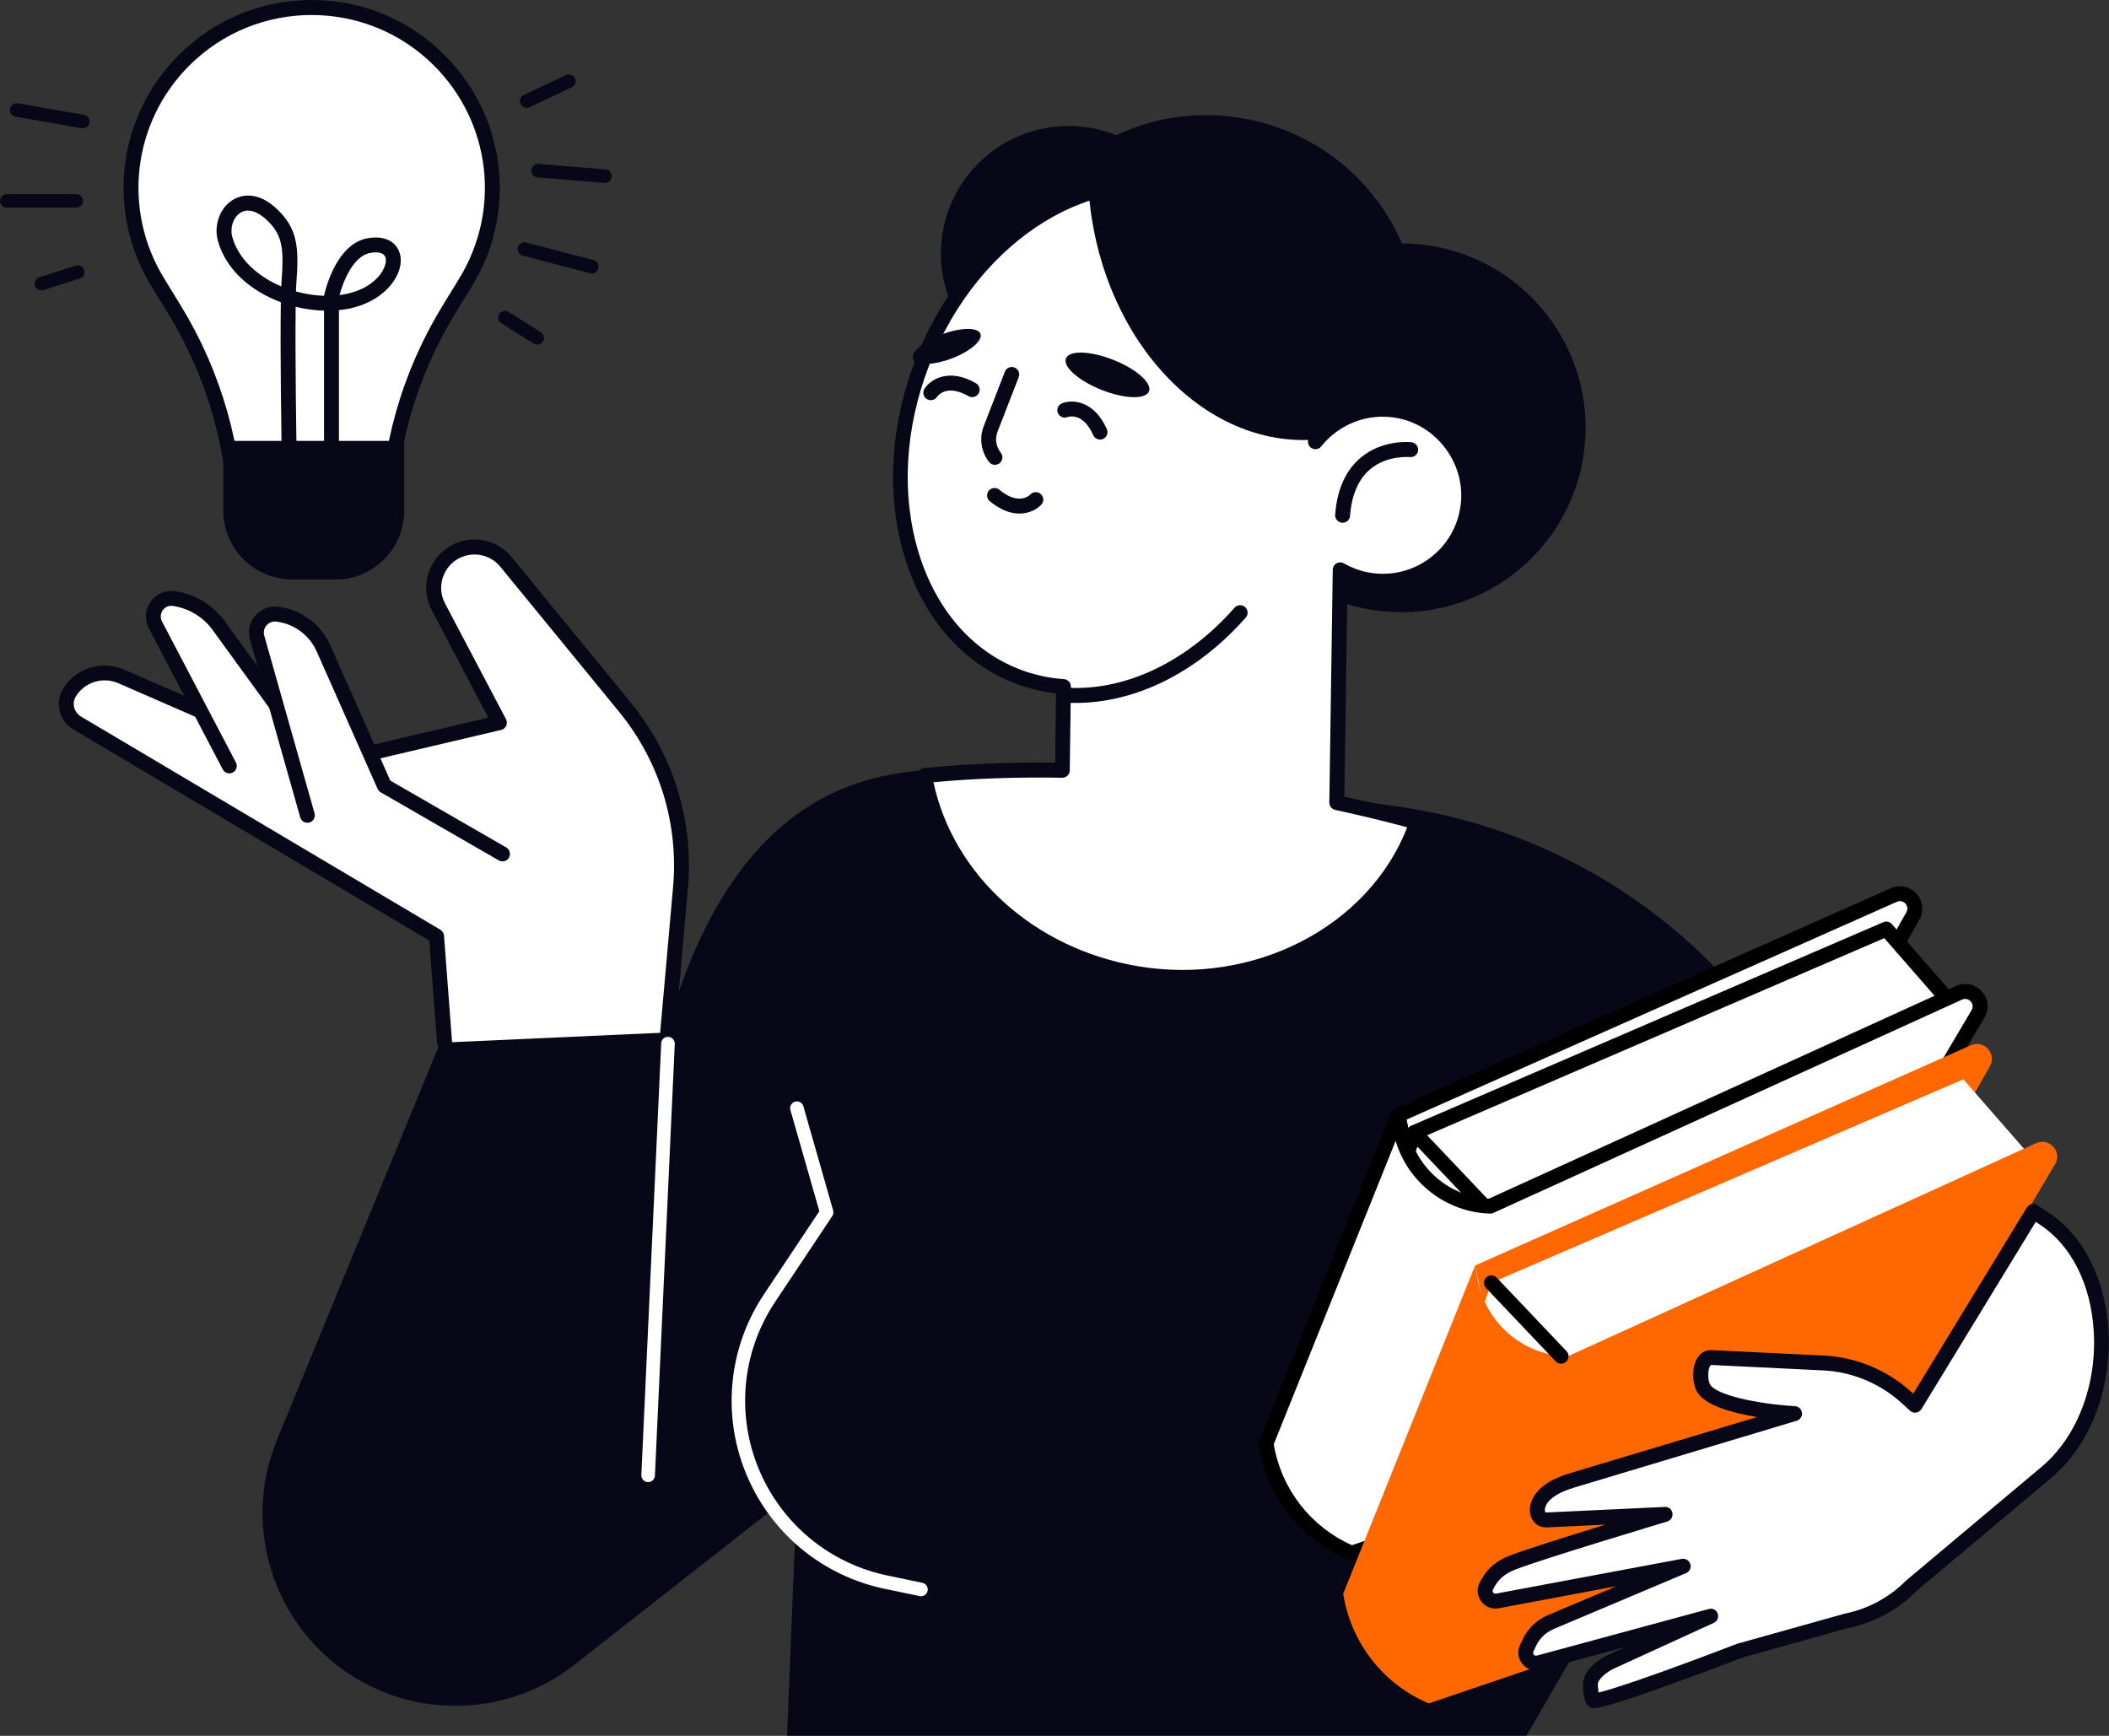 <svg xmlns="http://www.w3.org/2000/svg" id="Layer_2" data-name="Layer 2" viewBox="0 0 282.67 232.67"><rect x="0" y="0" width="282.67" height="232.67" fill="#333333" stroke="none"/><defs><style>      .cls-1 {        fill: #ff6700;      }      .cls-2 {        fill: #fff;      }      .cls-3 {        fill: #080717;      }    </style></defs><g id="_Layer_" data-name="&amp;lt;Layer&amp;gt;"><g><path class="cls-3" d="M63.59,128.58l-26.46,64.4c-5.01,12.18-.05,26.18,11.5,32.5h0c9.07,4.96,20.23,4.04,28.37-2.34l29.82-23.4-1.33,32.92h99.1l44.79-77.33-12.47-17.28c-11.73-16.26-29.56-27.05-49.4-29.92l-28.81-4.16-29.13-.82c-11.91-.34-31.39,1.49-40.7,36.74l1.33-27.27-26.6,15.96Z"></path><g><path class="cls-2" d="M59.58,139.74l-1.08-14.26-48.17-28.58c-1.44-.86-1.89-2.74-.97-4.15h0c1.48-2.29,4.4-3.17,6.89-2.08l27.01,11.77,23.67-5.57-8.18-15.53c-1.59-3.03-.05-6.76,3.22-7.77h0c2.12-.66,4.43.04,5.84,1.76l15.92,19.44c5.56,6.79,8.24,15.49,7.47,24.23l-1.72,19.39-29.92,1.35Z"></path><path class="cls-3" d="M59.58,140.74c-.52,0-.96-.4-1-.92l-1.04-13.74-47.72-28.31c-.94-.56-1.59-1.44-1.83-2.5-.25-1.06-.06-2.14.53-3.06,1.75-2.71,5.17-3.74,8.13-2.45l26.71,11.63,22.09-5.2-7.58-14.39c-.9-1.71-.99-3.71-.25-5.49.74-1.78,2.22-3.13,4.06-3.7,2.53-.78,5.24.04,6.91,2.08l15.92,19.44c5.76,7.04,8.49,15.9,7.69,24.95l-1.72,19.39c-.05.55-.54.96-1.08.91-.55-.05-.96-.53-.91-1.08l1.72-19.39c.76-8.53-1.82-16.88-7.24-23.51l-15.92-19.44c-1.16-1.41-3.03-1.97-4.77-1.44-1.27.39-2.3,1.33-2.81,2.56-.51,1.23-.45,2.61.17,3.79l8.18,15.53c.14.27.15.6.03.88-.13.28-.38.49-.68.56l-23.67,5.57c-.21.05-.43.03-.63-.06l-27.01-11.77c-2.06-.9-4.44-.18-5.66,1.71-.29.45-.39.99-.26,1.51.12.52.45.96.91,1.24l48.17,28.58c.28.17.46.46.49.79l1.08,14.26c.04.55-.37,1.03-.92,1.07-.03,0-.05,0-.08,0Z"></path></g><g><path class="cls-2" d="M30.74,102.66l-9.91-18.91c-.92-1.75.53-3.8,2.49-3.52h0c2.49.36,4.72,1.74,6.14,3.82l12.36,17.01-11.07,1.6Z"></path><path class="cls-3" d="M30.74,103.66c-.36,0-.71-.19-.89-.54l-9.91-18.91c-.6-1.14-.51-2.51.24-3.56.74-1.05,2.01-1.59,3.28-1.41,2.76.4,5.25,1.94,6.82,4.25l12.34,16.98c.33.45.23,1.07-.22,1.4-.45.33-1.07.23-1.4-.22l-12.36-17.01c-1.27-1.86-3.26-3.1-5.47-3.42-.54-.08-1.05.14-1.36.59-.31.44-.35,1-.1,1.48l9.91,18.91c.26.49.07,1.09-.42,1.35-.15.08-.31.11-.46.11Z"></path></g><g><path class="cls-2" d="M67.34,114.45l-15.82-9.12-8.17-18.43c-1.12-2.52-3.48-4.26-6.21-4.58h0c-1.77-.21-3.18,1.45-2.7,3.16l6.74,23.81,26.16,5.16Z"></path><path class="cls-3" d="M67.34,115.45c-.17,0-.34-.04-.5-.13l-15.82-9.12c-.18-.11-.33-.27-.41-.46l-8.17-18.43c-.97-2.18-3.04-3.71-5.41-3.99-.5-.06-.98.13-1.31.51-.33.39-.44.89-.3,1.38l6.74,23.81c.15.53-.16,1.08-.69,1.23-.53.15-1.08-.16-1.23-.69l-6.74-23.81c-.32-1.13-.06-2.33.7-3.22.76-.89,1.91-1.34,3.07-1.2,3.07.36,5.75,2.34,7,5.17l8.04,18.13,15.54,8.96c.48.28.64.89.37,1.37-.18.32-.52.5-.87.5Z"></path></g><g><g><path class="cls-2" d="M58.88,8.09h0c7.91,7.91,9.37,20.22,3.51,29.76l-2.2,3.59c-5.41,8.82-8.28,18.97-8.28,29.32v.85h-20.28v-.85c0-10.35-2.87-20.5-8.28-29.32l-2.2-3.59c-5.85-9.54-4.4-21.85,3.51-29.76h0c9.45-9.45,24.77-9.45,34.22,0Z"></path><path class="cls-3" d="M51.91,72.61h-20.28c-.55,0-1-.45-1-1v-.85c0-10.17-2.81-20.13-8.13-28.8l-2.2-3.59c-6.12-9.97-4.62-22.72,3.66-30.99C28.72,2.62,35.04,0,41.78,0s13.06,2.62,17.81,7.38h0c8.27,8.27,9.78,21.02,3.66,30.99l-2.2,3.59c-5.32,8.67-8.13,18.63-8.13,28.8v.85c0,.55-.45,1-1,1ZM32.64,70.61h18.28c.03-10.49,2.94-20.75,8.43-29.69l2.2-3.59c5.63-9.18,4.25-20.91-3.37-28.53C49.13-.25,34.42-.25,25.37,8.79c-7.62,7.62-9,19.35-3.37,28.53l2.2,3.59c5.49,8.94,8.4,19.2,8.43,29.69Z"></path></g><path class="cls-3" d="M39.16,59.1h5.8c5.09,0,9.23,4.13,9.23,9.23v9.34h-24.25v-9.35c0-5.09,4.13-9.23,9.23-9.23Z" transform="translate(84.12 136.77) rotate(180)"></path><path class="cls-3" d="M38.75,61.26c-.54,0-.99-.44-1-.98-.01-.63-.22-13.21-.11-19.77-3.95-1.47-7.35-4.31-8.43-8.21-.61-2.19.33-4.61,2.17-5.61.94-.51,3.43-1.33,6.41,2.02,2.06,2.31,2.27,4.73,1.95,8.94-.03.37-.05.85-.07,1.42,1.24.34,2.52.54,3.76.58,0-.03,0-.06.02-.1.06-.28,1.5-6.87,5.84-7.62,2.74-.47,4.04.85,4.35,2.25.54,2.46-1.8,5.87-6.14,7.02-.66.18-1.36.3-2.07.37v18.35c0,.55-.45,1-1,1s-1-.45-1-1v-18.28c-1.26-.03-2.54-.21-3.8-.52-.09,6.71.11,18.97.12,19.12,0,.55-.43,1.01-.98,1.02h-.02ZM50.36,33.83c-.26,0-.52.03-.73.07-2.3.4-3.66,3.9-4.12,5.65.51-.06,1-.16,1.48-.29,3.6-.96,4.95-3.5,4.7-4.66-.13-.61-.74-.77-1.32-.77ZM33.24,28.22c-.32,0-.62.08-.9.23-1.03.56-1.56,2.02-1.2,3.32.83,3,3.44,5.3,6.56,6.62.01-.34.03-.63.05-.88.32-4.22,0-5.82-1.45-7.46-1.06-1.19-2.13-1.82-3.05-1.82Z"></path><path class="cls-3" d="M10.22,27.84H.91c-.5,0-.91-.41-.91-.91s.41-.91.91-.91h9.31c.5,0,.91.41.91.91s-.41.91-.91.91Z"></path><path class="cls-3" d="M11.11,17.2c-.05,0-.1,0-.16-.01l-8.87-1.55c-.49-.09-.83-.56-.74-1.05.09-.49.55-.83,1.05-.74l8.87,1.55c.49.09.83.56.74,1.05-.08.44-.46.75-.89.75Z"></path><path class="cls-3" d="M5.56,38.92c-.39,0-.74-.25-.87-.63-.15-.48.11-.99.59-1.14l4.88-1.55c.48-.15.99.11,1.14.59.15.48-.11.99-.59,1.14l-4.88,1.55c-.09.03-.18.04-.28.04Z"></path><path class="cls-3" d="M79.31,36.65c-.08,0-.15,0-.23-.03l-9.01-2.35c-.49-.13-.78-.62-.65-1.11.13-.49.62-.78,1.11-.65l9.01,2.35c.49.13.78.62.65,1.11-.11.41-.48.68-.88.68Z"></path><path class="cls-3" d="M81.09,24.51s-.05,0-.08,0l-8.97-.73c-.5-.04-.87-.48-.83-.98.04-.5.47-.87.98-.83l8.97.73c.5.04.87.48.83.98-.04.48-.44.83-.91.83Z"></path><path class="cls-3" d="M72,46.2c-.17,0-.33-.04-.48-.14l-4.33-2.73c-.42-.27-.55-.83-.28-1.25.27-.42.83-.55,1.25-.28l4.33,2.73c.42.27.55.83.28,1.25-.17.27-.47.42-.77.42Z"></path><path class="cls-3" d="M70.58,14.46c-.34,0-.67-.19-.82-.52-.21-.45-.02-1,.44-1.21l5.65-2.66c.45-.21,1-.02,1.21.44.21.46.02,1-.44,1.21l-5.65,2.66c-.12.06-.26.09-.39.09Z"></path></g><g><circle class="cls-3" cx="161.69" cy="44.04" r="28.6" transform="translate(.84 91.08) rotate(-31.54)"></circle><circle class="cls-3" cx="143.22" cy="34" r="17.11" transform="translate(-3.96 36.53) rotate(-14.34)"></circle><circle class="cls-3" cx="187.8" cy="57.33" r="24.72" transform="translate(1.52 119.43) rotate(-35.41)"></circle><path class="cls-3" d="M183.26,79.73c-.05,0-.11,0-.17-.01-2.22-.37-4.29-1.34-6-2.78-.8-.68-1.52-1.46-2.13-2.32-.32-.45-.21-1.07.24-1.39.45-.32,1.07-.21,1.39.24.51.72,1.12,1.38,1.79,1.95,1.43,1.21,3.18,2.02,5.04,2.33.54.09.91.61.82,1.15-.08.49-.51.83-.99.83Z"></path><g><path class="cls-2" d="M136.38,90.66c-13.91-5.34-19.64-24.12-12.8-41.95,6.84-17.83,23.66-27.95,37.58-22.62,11.61,4.46,17.52,18.28,15.18,33.1,2.54-3.19,6.69-4.93,11-4.18,5.99,1.05,10.23,6.79,9.45,12.82-.84,6.53-6.93,10.99-13.36,9.91-1.38-.23-2.65-.71-3.79-1.37l-.46,31.21c3.67.79,7.27,1.66,10.75,2.62-4.9,14.25-20.75,23.13-37.59,20.29-14.97-2.53-26.14-13.55-28.41-26.55,5.82-.59,12.01-.83,18.48-.71l.15-11.22c-2.09-.15-4.16-.59-6.17-1.36Z"></path><path class="cls-3" d="M158.48,132.01c-2.08,0-4.19-.17-6.31-.53-15.07-2.54-26.82-13.54-29.23-27.36-.05-.27.02-.55.19-.78.17-.22.42-.36.7-.39,5.58-.56,11.49-.81,17.59-.73l.12-9.29c-1.91-.21-3.76-.66-5.51-1.34-7.02-2.69-12.27-8.71-14.78-16.93-2.48-8.13-1.98-17.48,1.4-26.31,7.03-18.31,24.46-28.72,38.87-23.19,11.05,4.24,17.45,16.88,16.16,31.31,2.75-2.14,6.31-3.06,9.83-2.45,6.51,1.14,11.11,7.39,10.27,13.93-.44,3.42-2.21,6.43-4.97,8.48-2.76,2.05-6.15,2.86-9.55,2.29-.91-.15-1.79-.41-2.65-.76l-.43,28.82c3.49.76,6.85,1.59,10.01,2.46.27.07.49.25.62.5.13.24.15.53.06.79-4.46,12.96-17.76,21.48-32.39,21.48ZM125.11,104.84c2.67,12.49,13.54,22.33,27.39,24.67,15.63,2.64,30.93-5.33,36.11-18.62-3.05-.82-6.3-1.6-9.65-2.33-.47-.1-.8-.52-.79-.99l.46-31.21c0-.35.2-.68.5-.85.31-.17.68-.17.99,0,1.09.62,2.26,1.05,3.46,1.25,2.85.48,5.7-.2,8.02-1.92,2.32-1.72,3.8-4.25,4.17-7.13.71-5.5-3.16-10.75-8.63-11.7-3.79-.66-7.64.8-10.05,3.82-.28.36-.77.47-1.19.29-.42-.18-.66-.62-.58-1.07,2.32-14.67-3.66-27.84-14.55-32.01-13.38-5.13-29.65,4.76-36.28,22.04-3.23,8.42-3.71,17.3-1.36,25.01,2.33,7.62,7.15,13.18,13.59,15.65h0c1.86.71,3.84,1.15,5.88,1.29.53.04.94.48.93,1.01l-.15,11.22c0,.27-.11.52-.3.71-.19.18-.46.28-.71.28-5.98-.11-11.79.09-17.27.6Z"></path></g><path class="cls-3" d="M179.95,70.06s-.05,0-.08,0c-.55-.04-.96-.52-.92-1.07.26-3.42,1.43-6,3.48-7.69,2.95-2.43,6.6-2.04,6.76-2.02.55.06.94.56.88,1.11-.06.55-.56.93-1.1.88h0s-3-.3-5.28,1.59c-1.6,1.33-2.53,3.45-2.74,6.29-.04.52-.48.92-1,.92Z"></path><path class="cls-3" d="M177.32,58.82c-.27.03-.54.07-.81.09-15.23,1.25-28.91-13.46-30.57-32.86-.02-.22-.03-.44-.04-.65,5.23-1.68,10.67-1.74,15.74.19,11.78,4.5,17.85,18.32,15.68,33.22Z"></path><path class="cls-3" d="M144.18,94.22c-.32,0-.64,0-.96-.02-.55-.02-.98-.49-.96-1.04.02-.55.5-1.01,1.04-.96,7.82.32,15.87-3.6,22.17-10.74.37-.42,1-.45,1.41-.09.41.37.45,1,.09,1.41-6.44,7.31-14.7,11.44-22.79,11.44Z"></path><path class="cls-3" d="M131.41,44.75c.34.9-1.42,2.39-3.91,3.32-2.5.93-4.8.95-5.13.05-.34-.9,1.42-2.39,3.92-3.32,2.5-.93,4.8-.95,5.13-.05Z"></path><path class="cls-3" d="M154,52.46c-.44,1.11-3.29,1.02-6.36-.2s-5.21-3.11-4.77-4.22c.44-1.11,3.29-1.02,6.36.2,3.07,1.22,5.21,3.11,4.77,4.22Z"></path><path class="cls-3" d="M133.36,62.31c-.3,0-.59-.13-.79-.38-1.07-1.36-1.35-3.2-.72-4.81l2.83-7.29c.2-.52.78-.77,1.29-.57.51.2.77.78.57,1.29l-2.83,7.29c-.38.97-.22,2.03.43,2.85.34.43.27,1.06-.17,1.4-.18.14-.4.21-.62.21Z"></path><path class="cls-3" d="M147.43,58.91c-.38,0-.75-.22-.91-.59-1.41-3.16-3.36-2.44-3.45-2.41-.51.2-1.09-.06-1.29-.57-.2-.51.06-1.09.57-1.29,1.31-.51,4.26-.44,6,3.47.22.5,0,1.1-.51,1.32-.13.06-.27.09-.4.09Z"></path><path class="cls-3" d="M124.76,53.64c-.19,0-.38-.05-.55-.16-.46-.3-.59-.91-.3-1.37.76-1.19,3.18-2.87,6.89-.75.48.28.64.89.37,1.37s-.89.64-1.37.37c-2.89-1.66-4.09-.08-4.21.1-.19.29-.51.44-.83.44Z"></path><path class="cls-3" d="M136.63,68.84c-1.13,0-2.49-.43-3.97-1.66-.42-.35-.48-.98-.13-1.41.35-.42.99-.48,1.41-.13,2.56,2.14,4.01.79,4.17.63.38-.39,1.01-.41,1.41-.03.4.38.42.99.05,1.4-.52.57-1.57,1.2-2.94,1.2Z"></path></g><path class="cls-2" d="M86.87,198.66s-.03,0-.04,0c-.5-.02-.89-.45-.87-.95l2.66-57.86c.02-.5.44-.91.95-.87.5.02.89.45.87.95l-2.66,57.86c-.02.49-.42.87-.91.87Z"></path><path class="cls-3" d="M228.37,195.09h-27.27c-.55,0-1-.45-1-1s.45-1,1-1h27.27c.55,0,1,.45,1,1s-.45,1-1,1Z"></path><g><path class="cls-3" d="M202.21,168.81l11.97,25.72-11.97-25.72Z"></path><path class="cls-3" d="M214.18,195.53c-.38,0-.74-.21-.91-.58l-11.97-25.72c-.23-.5-.02-1.1.48-1.33.5-.23,1.1-.02,1.33.48l11.97,25.72c.23.5.02,1.1-.48,1.33-.14.06-.28.09-.42.09Z"></path></g><g><g><path class="cls-2" d="M187.37,149.49l66.46-29.52c1.76-.78,3.5,1.13,2.55,2.81l-19.23,33.95-42.6,25.56-7.18-32.8Z"></path><path d="M194.55,183.29c-.13,0-.27-.03-.4-.08-.29-.13-.51-.39-.58-.7l-7.18-32.8c-.1-.46.14-.93.57-1.13l66.46-29.52c1.2-.53,2.55-.25,3.44.73.88.98,1.04,2.35.39,3.49l-19.23,33.95c-.08.15-.21.28-.36.36l-42.6,25.56c-.16.09-.34.14-.51.14ZM188.52,150.07l6.71,30.64,41.18-24.7,19.1-33.73c.33-.58-.02-1.04-.13-1.16-.11-.13-.53-.51-1.15-.24l-65.71,29.19Z"></path></g><g><polygon class="cls-2" points="252.83 124.54 262.28 135.38 202.18 165.98 200.69 163.82 184.99 164.96 189.57 151.81 252.83 124.54"></polygon><path d="M202.18,166.97c-.32,0-.63-.15-.82-.43l-1.17-1.69-15.13,1.1c-.33.03-.66-.12-.87-.39-.2-.27-.26-.62-.15-.94l4.58-13.15c.09-.26.29-.48.55-.59l63.25-27.27c.4-.17.86-.07,1.15.26l9.45,10.84c.2.23.29.54.23.85-.06.3-.25.56-.53.7l-60.1,30.6c-.15.07-.3.11-.45.11ZM200.69,162.82c.33,0,.63.16.82.43l1,1.44,58.17-29.62-8.13-9.32-62.18,26.81-3.94,11.3,14.18-1.03s.05,0,.07,0Z"></path></g><g><path class="cls-2" d="M198.91,161.65l-9.34-9.85,9.34,9.85Z"></path><path d="M198.91,162.65c-.26,0-.53-.1-.73-.31l-9.34-9.84c-.38-.4-.36-1.03.04-1.41.4-.38,1.04-.36,1.41.04l9.34,9.84c.38.4.36,1.03-.04,1.41-.19.18-.44.27-.69.27Z"></path></g><g><path class="cls-2" d="M265.11,135.92l-31.36,53.1c-.57.96-1.43,1.72-2.46,2.16l-50.12,17.02h0c-6-2.53-10.3-7.95-11.41-14.37l-.06-.33,17.68-44,.36,1.93c1.09,5.83,6.1,10.1,12.02,10.26h0l62.81-28.59c1.78-.81,3.54,1.15,2.55,2.83Z"></path><path d="M181.17,209.19c-.13,0-.26-.03-.39-.08-6.35-2.68-10.84-8.33-12.01-15.12l-.06-.33c-.03-.18-.01-.37.06-.54l17.68-44c.17-.41.58-.66,1.03-.62.44.04.8.37.88.81l.36,1.93c.98,5.25,5.52,9.19,10.84,9.43l62.59-28.5c1.21-.55,2.58-.27,3.47.72.89.99,1.03,2.38.35,3.53l-31.36,53.1c-.67,1.14-1.71,2.05-2.93,2.57l-50.19,17.05c-.1.04-.21.05-.32.05ZM170.73,193.6v.05c1.04,5.99,4.95,11,10.48,13.47l49.76-16.9c.76-.32,1.46-.94,1.92-1.72l31.36-53.1h0c.34-.58,0-1.05-.12-1.17-.12-.13-.54-.52-1.16-.24l-62.81,28.59c-.14.06-.29.09-.44.09-5.89-.16-11.02-4.18-12.66-9.75l-16.34,40.67Z"></path></g><path class="cls-1" d="M197.7,169.63l66.46-29.52c1.76-.78,3.5,1.13,2.55,2.81l-19.23,33.95-42.6,25.56-7.18-32.8Z"></path><polygon class="cls-2" points="263.15 144.67 272.61 155.51 212.51 186.11 211.02 183.95 195.32 185.09 199.9 171.94 263.15 144.67"></polygon><path class="cls-1" d="M275.44,156.05l-31.36,53.1c-.57.96-1.43,1.72-2.46,2.16l-50.12,17.02h0c-6-2.53-10.3-7.95-11.41-14.37l-.06-.33,17.68-44,.36,1.93c1.09,5.83,6.1,10.1,12.02,10.26h0l62.81-28.59c1.78-.81,3.54,1.15,2.55,2.83Z"></path><g><path class="cls-2" d="M209.24,181.79l-9.34-9.85,9.34,9.85Z"></path><path d="M209.24,182.79c-.26,0-.53-.1-.73-.31l-9.34-9.84c-.38-.4-.36-1.03.04-1.41.4-.38,1.04-.36,1.41.04l9.34,9.84c.38.4.36,1.03-.04,1.41-.19.18-.44.27-.69.27Z"></path></g></g><g><path class="cls-2" d="M273.99,163.32l-1.45-.96-15.86,25.99-1.14-1.04c-3.06-2.79-7-4.43-11.14-4.63l-15.01-.73c-1.48-.07-1.76,2.6-1.15,3.94,1.34,2.96,12.28,3.58,12.28,3.58l-29.77,8.94c-1.46.44-3.66,1.28-4.45,2.94-.55,1.14-.21,2.43,1.06,2.37l15.81-.74s-17.03,5.1-20.53,6.5c-2.38.95-3.01,2.37-3.4,3.07-.58,1.02.31,2.26,1.46,2.04l24.91-4.66-17.76,7.5c-1.25.53-2.27,1.5-2.86,2.73l-.36.77c-.51,1.07.47,2.25,1.62,1.94l23.02-6.24-13.41,6.14c-1.01.5-2.66,1.62-2.72,2.99,0,0,.09,2.25.49,2.23,2.54-.16,19.56-6.72,19.56-6.72l14.26-3.99c3.31-.67,6.34-2.3,8.71-4.7l18.12-15.21c9.97-8.37,9.8-27.34-.3-34.03Z"></path><path class="cls-3" d="M213.65,228.97c-.26,0-.59-.12-.77-.29-.21-.18-.63-.57-.73-2.89.09-2.19,2.53-3.56,3.28-3.93l2.41-1.1-11.32,3.07c-.91.25-1.85-.05-2.46-.77-.61-.73-.73-1.71-.33-2.56l.36-.77c.69-1.45,1.89-2.6,3.37-3.23l9.21-3.89-15.79,2.96c-.92.17-1.83-.2-2.38-.96-.54-.76-.6-1.74-.13-2.56l.08-.15c.45-.82,1.28-2.33,3.82-3.35,1.95-.78,7.91-2.65,12.93-4.19l-7.79.37c-.84.04-1.55-.3-1.97-.94-.5-.76-.52-1.86-.04-2.86.73-1.53,2.38-2.66,5.06-3.47l25.05-7.52c-3.37-.55-7.27-1.61-8.18-3.62-.53-1.17-.59-3.17.23-4.38.45-.67,1.1-1.01,1.87-.97l15,.73c4.36.21,8.54,1.95,11.76,4.89l.24.22,15.23-24.95c.14-.23.37-.4.64-.46.27-.06.54,0,.77.14l1.45.96h0c4.74,3.14,7.69,8.94,8.08,15.91.44,7.81-2.5,15.36-7.69,19.71l-18.12,15.21c-2.45,2.49-5.64,4.21-9.16,4.91l-14.19,3.97c-1.67.65-17.15,6.6-19.77,6.76-.02,0-.03,0-.05,0ZM229.28,215.62c.41,0,.79.26.94.66.18.49-.05,1.03-.52,1.25l-13.41,6.14c-.99.49-2.11,1.38-2.14,2.13.02.34.06.74.1,1.07,2.96-.69,12.41-4.16,18.59-6.54l14.35-4.02c3.2-.65,6.03-2.18,8.27-4.44l18.19-15.27c4.71-3.96,7.39-10.88,6.98-18.07-.36-6.34-2.98-11.57-7.19-14.36l-.59-.39-15.32,25.1c-.16.25-.42.43-.71.47-.3.04-.59-.05-.81-.25l-1.14-1.04c-2.89-2.63-6.62-4.18-10.52-4.37l-15-.73s-.05,0-.12.1c-.34.5-.37,1.75-.07,2.43.67,1.49,6.46,2.71,11.42,2.99.48.03.88.4.94.88.06.48-.24.94-.71,1.08l-29.77,8.94c-2.08.62-3.37,1.44-3.83,2.41-.2.42-.17.77-.09.89.03.04.12.05.21.05l15.8-.74c.51-.04.95.33,1.03.83.08.5-.21.98-.7,1.13-.17.05-17.03,5.1-20.44,6.47-1.87.75-2.44,1.78-2.81,2.45l-.1.17c-.11.18-.03.34.02.41.05.08.18.2.38.16l24.91-4.66c.5-.08.99.21,1.14.7.15.49-.1,1.01-.57,1.21l-17.76,7.5c-1.03.44-1.86,1.23-2.34,2.24l-.36.77c-.09.2,0,.35.05.42.06.07.19.18.4.13l23.02-6.24c.09-.02.18-.04.26-.04Z"></path></g><g><path class="cls-3" d="M106.82,148.53l3.99,13.97-7.65,11.48c-5.11,7.66-5.56,17.53-1.16,25.62h0c3.48,6.42,9.61,10.97,16.76,12.46l4.69.98-16.63-64.51Z"></path><path class="cls-2" d="M123.44,213.96c-.06,0-.12,0-.19-.02l-4.69-.98c-7.42-1.55-13.76-6.26-17.37-12.92-4.57-8.42-4.11-18.59,1.21-26.56l7.42-11.13-3.88-13.56c-.14-.48.14-.99.62-1.12.49-.14.99.14,1.12.62l3.99,13.97c.07.26.03.53-.12.75l-7.65,11.48c-4.94,7.4-5.37,16.86-1.12,24.68,3.36,6.19,9.25,10.57,16.15,12.01l4.69.98c.49.1.81.58.71,1.08-.09.43-.47.72-.89.72Z"></path></g></g></g></svg>
